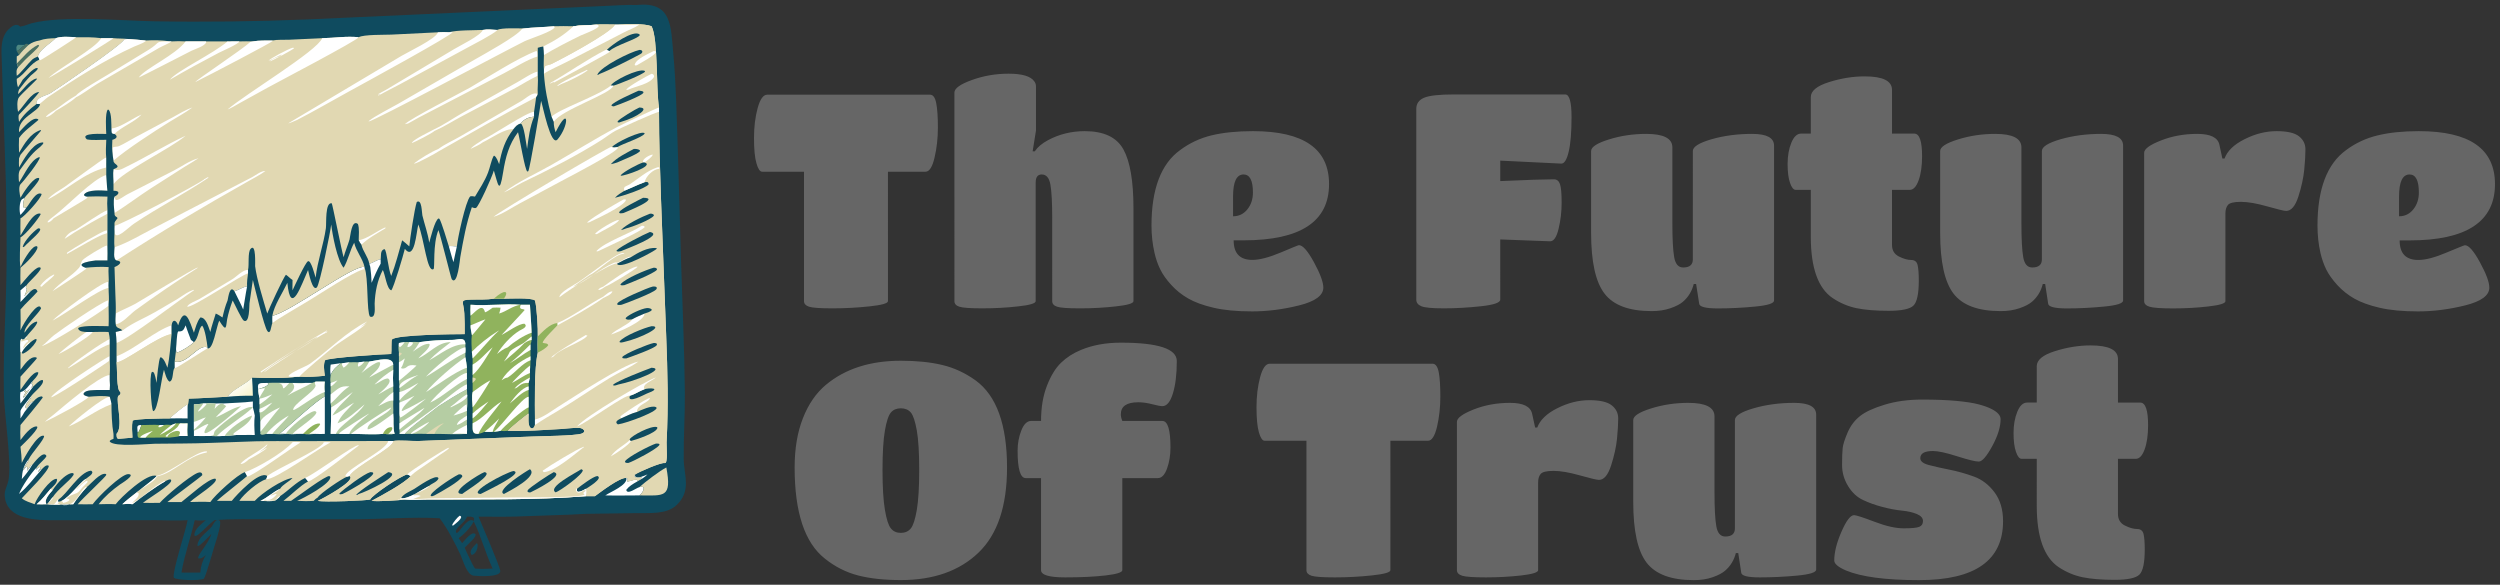 <svg xmlns="http://www.w3.org/2000/svg" width="419" height="98" version="1.2"><rect width="100%" height="100%" fill="#333333" stroke="none"/><defs><linearGradient id="g1" x2="1" gradientTransform="matrix(-1.483 -1.801 3.449 -2.84 41.574 66.576)" gradientUnits="userSpaceOnUse"><stop offset="0" stop-color="#f8f4cd"/><stop offset="1" stop-color="#fdfcf1"/></linearGradient></defs><style>.s0{fill:#0f4b5f}.s1{fill:#fff}.s3{fill:#4b7062}.s4{fill:#e1d8b2}.s6{fill:#90b35d}.s7{fill:#b5cda3}.s8{fill:#666}</style><path d="M106.74.84c5.91-.62 5.68 3.59 6.1 8.1.49 5.28.55 10.54.75 15.83l.57 19.47c.22 7.16.55 14.32.62 21.49.04 3.74-.23 7.47-.19 11.2.03 2.73 1.34 5.26-1.17 7.7-1.71 1.66-4.71 1.32-6.89 1.37l-8.37.12c-.83.02-1.66.1-2.49.13l-9.4.33c-2.02.05-4.05.01-6.07.01.52 1.32 3.64 8.42 3.65 9.14 0 1.06-3.81.84-4.49.75-1.12-.14-1.75-2.54-2.15-3.42-.89-1.91-2.2-4.47-3.46-6.11l-.07-.09c-4.26-.26-10.06.17-14.55.17H45.17c-3.07 0-6.15-.1-9.21.15-.86.48-3.48 3.62-3.38 2.35.07-.9 1.28-1.8 1.92-2.35-.64.11-1.21.08-1.86 0-.65 2.84-1.76 5.94-2.23 8.78 1.05.02 2.11 0 3.17 0 .08-1.14.35-1.96.92-2.94-.32.29-.8.68-1.26.55-.26-.48 1.73-2.43 2.18-4.08-.45.42-1.81 1.98-2.27 2.04l-.06-.14c.12-1.34 1.55-2.14 2.36-3.08.3-.35.78-1.68 1.43-.96.15.71-.34 2.09-.52 2.84-.38 1.07-1.79 6.27-2.2 6.82-.86.36-4.56.24-5.03-.18-.31-.91 2.02-7.98 2.29-9.53l.02-.12c-1.75.13-3.53.01-5.29 0l-16.88.01c-2.96.01-8.21.03-8.48-4.11-.06-.93.43-1.65.62-2.52.6-2.81-.7-11.11-.76-14.61-.15-7.29.4-14.43.45-21.64q.05-6.92-.12-13.83L.27 9.47C.2 7.96.23 6.17 1.34 5.01c.51-.54 1.41-1.25 2.03-.55.63-.06 1.34-.41 1.96-.57 5.04-1.31 15.13-.42 20.53-.32 8.56.15 17.08.03 25.63-.31l49.68-2.25c1.85-.06 3.72-.24 5.57-.17zM79.4 87.39c-.5.98-1.62 2.18-2.53 2.8q.31.41.59.85c.36-.4 1.65-2.17 2.25-1.5.01.46-.48.9-.78 1.2l-1.05 1.05q.33.8.72 1.57c.31.66.61 1.33 1.01 1.93 1 .09 1.96.05 2.96 0-1.21-2.54-1.97-5.52-3.17-7.9zm-1.14-.8c-.27 1.06-2.36 2.04-1.74 2.74.21-.02.37-.27.52-.43.47-.54 1.54-2.2 2.34-1.59.39-.87-.72-.69-1.12-.72z" class="s0"/><path d="M77.04 86.43c.87.2-.77 1.38-1.04 1.62l-.15.04-.07-.08c.1-.38.91-1.35 1.26-1.58z" class="s1"/><path d="M3.02 7.51c.37-.02.71.05 1.09 0-.09.14-.11.24-.29.28H3.8c-.28.25-.63.65-.99.77-.05-.46-.2-.72.21-1.05z" style="fill:#4e8781"/><path d="M4.11 7.51c.23-.22.48-.26.69 0-.6.55-1.12 1.08-1.61 1.72l-.38-.67c.36-.12.71-.52.99-.77h.02c.18-.04.2-.14.29-.28z" class="s3"/><path d="m4.8 76.99.05.1c-.33.55-.7 1.05-.94 1.65l.04.09c.35-.8.95-.87.55.11.29-.33.48-.72.77-1.03l.11.04c-.49.82-1.09 1.65-1.73 2.35.09-1.35.27-2.24 1.15-3.31zM4.11 33.15l.08.03-.05.05c-.25.27-.49 2.11.21 1.51l.11-.01c-.28.48-.65.9-1.03 1.3-.23-.56-.2-2.16.22-2.6q.22-.16.46-.28zM3.43 68.86c.17-.56 1.31-1.79 1.71-2.37l.08.1c-.27.5-.98 1.12-.95 1.67l.11.2c.47-.29.55-1.07 1.21-1.17-.55.55-1.01 1.14-1.48 1.76-.19.37-.45.73-.68 1.08q.01-.64 0-1.27zM3.43 48.66q.5-.45 1.03-.87c-.45 1.04.53-.2-.38 1.85.26-.26.71-.8 1.05-.92l.01.09q-.87.89-1.71 1.81.04-.98 0-1.96zM5.38 63.96l.05.11q-.08.14-.18.27l.24.13c-.03.34-.71.99-1.04 1.15l-.08-.04-.05-.19c-.12.08-.2.13-.3.24l.28.11c-.12.27-.42.66-.42.94.55-.4 1.03-1.75 1.71-1.92-.74.95-1.43 1.92-2.16 2.87-.04-.62-.12-1.31 0-1.92.8-.13 1.46-1.14 1.95-1.75zM6.14 78.35l.05.1-.16.23h.07c.14-.16.28-.32.48-.42l.14.05.04.16-.39.58.01.05q.23-.2.42-.44l.21-.02c-1.17 1.31-2.47 3.07-3.82 4.15.44-1.19 2.03-3.52 2.95-4.44zM104.97 80.1l.03-.06c.28.14.24.46.08.68.51-.06 1.26-.4 1.7-.34l.06.22c.21-.1.67-.37.72-.59-.45.02-1.56.3-1.18-.53l.08.03-.04.28c.44.54 1.6-.09 2.1-.28-1 1.04-2.71 1.44-3.56 2.59.15.91 1.73-.35 2.19-.45 1.15-.38.77.82 0 1.38-1.9 0-3.81.05-5.71 0 .81-.56 3.81-1.73 3.53-2.93z" class="s1"/><path d="M111.68 78.35c.96 5.16-.39 4.7-4.53 4.68.77-.56 1.15-1.76 0-1.38 1-.89 3.38-2.72 4.53-3.3zM6.6 6.79c.91-.33 1.8-.36 2.75-.39-.78.83-2.75 1.93-2.97 3.06-.37.15-.69.28-1 .54-.56.51-2.14 2.52-2.57 2.7-.03-.53-.13-.97.21-1.41-.03-.25-.1-.43-.21-.65q-.02-.59 0-1.18l.38-.23c.49-.64 1.01-1.17 1.61-1.72.59-.41 1.09-.59 1.8-.72z" class="s4"/><path d="m6.38 7.51.18.1c-.05.42-1.89 1.92-2.32 2.39q-.6.66-1.22 1.29c-.03-.25-.1-.43-.21-.65 1.21-1.16 2.02-2.35 3.57-3.13z" class="s3"/><path d="m79.9 91.04.13.15c.1.67-.24 1.64-.95 1.83-.64-.68.37-1.47.82-1.98z" class="s0"/><path d="M9.35 6.4c.96-.36 2.39-.21 3.41-.16 1.38-.01 2.83-.03 4.2.16q1.03-.02 2.06 0c.78.08 1.58.04 2.36.13l-.54.08c-.37.93-11.17 8.25-12.35 9-.75.48-2.52.67-2.35 1.81-1.1.79-2.25 1.84-2.95 3.01-.04-.33-.17-.93 0-1.23.32-.29 3.35-3.57 3.37-3.78-1.35.07-2.58 2.39-3.46 3.24l-.08.08c-.14-.59-.22-2.01.17-2.45.41-.55 2.97-2.91 3.03-3.07l-.13-.06c-1.2.3-2.14 1.85-3.07 2.62.02-.28.06-.51.17-.77.62-.82 1.26-1.63 1.98-2.36.1-.1 1.62-1.23 1.02-1.25-.63-.02-1.95 1.55-2.39 1.96-.25.42-.5.87-.78 1.27q-.21-.62-.21-1.27v-.14c1.45-.85 2.24-2.6 3.79-3.22-.05-.2-.12-.36-.22-.54.22-1.13 2.19-2.23 2.97-3.06z" class="s4"/><path d="M16.96 6.4q1.03-.02 2.06 0c-.3.32-10.44 6.53-10.89 6.67 1.9-1.76 7.94-5 8.83-6.67zM9.35 6.4c.96-.36 2.39-.21 3.41-.16-.15.2-5.8 3.81-5.99 3.84-.11.01-.09 0-.17-.08-.05-.2-.12-.36-.22-.54.22-1.13 2.19-2.23 2.97-3.06z" class="s1"/><path d="M103.68 4.13c1.29-.13 4.33-.21 5.53.27 1.12 2.23.73 10.49 1.24 13.62v.72c0 4.93.18 9.84.34 14.76l.86 22.65c.24 6.33.39 11.63.07 18.02-.03.58.25 3.55-.29 3.44-.66-.14-4.22 1.43-4.97 1.9l-.08-.03c-.38.83.73.55 1.18.53-.05.22-.51.49-.72.59l-.06-.22c-.44-.06-1.19.28-1.7.34.16-.22.2-.54-.08-.68l-.03.06c-1.12-.09-4.27 2.34-5.26 3.06q-.76.02-1.51 0c-8.36.67-17.88.52-26.39.55-1.32 0-2.64.14-3.96 0-.77.15-4.69.39-5.57.23 1.56-.82 5.51-2.95 6.56-4.16q-.28-.16-.59-.27c-1.18.3-5.89 3.47-6.19 4.2-.29.18-7.86.5-8.8.23.82-.35 6.58-3.46 5.31-4.16l-.38.11c-.75.23-4.64 2.87-4.93 3.48-.27.17-.48.32-.69.57-.93.08-1.84.05-2.77 0 .98-.38 5.8-2.93 5.55-4.04l-.14-.08.04-.03c-.58-.21-5.55 3.57-6.46 4.15-.43.02-.86 0-1.28 0 1.31-.99 2.73-2.49 4.12-3.25q-.22-.31-.48-.59c-1.57.75-2.78 2.09-4.21 3.06-.22.3-.58.54-.87.78-.82.09-1.6.04-2.42 0 1.2-.54 2.1-1.48 3.29-2.02.43-.73 1.51-1.17 2.09-1.82-1.7.22-5.18 2.57-6.33 3.84l.02.01-2.61-.01c.77-1.17 3.18-3.23 4.51-3.64.09-.16.12-.33.17-.52-1.31-.98-5.19 3.21-5.94 4.16h-2.49c.65-.66 4.98-4.02 5.05-4.16q-.17-.32-.35-.65c-1.24.35-5.13 3.93-5.81 5.01-1.14-.08-2.26-.03-3.4 0l.1-.09c.73-.77 4.99-3.34 4.12-3.83-1.14-.06-4.56 3.1-5.66 3.92h-2.35c1.02-.87 5.6-4.2 5.84-4.51.02-.51-.44-.53-.82-.36-1.43.62-5.28 3.85-6.31 5.01-.93.03-1.87-.01-2.81 0l.07-.06c.75-.63 4.59-2.92 4.66-3.64.05-.53-.88 0-1.04.11-1.85 1.06-3.77 2.52-5.45 3.82-.56-.11-1.13-.05-1.7 0 1.21-1.21 5.51-4.25 5.75-4.73-1.48-.7-6.16 3.72-6.86 4.73-.96-.06-1.9-.02-2.86 0 1-1.29 2.24-2.35 3.56-3.3.1-.08 2.84-1.7 1.41-1.75-1.11-.04-5.04 3.75-5.97 5.05-.83.01-1.67.03-2.51 0 .74-.91 4.73-4.62 4.8-4.92l-.06-.15c-.95-.3-2.55 1.69-3.23 2.21-.84.9-1.57 1.84-2.26 2.86-1.19.02-3.34.18-4.47 0q-.83.03-1.66 0c.87-.74 1.61-1.72 2.35-2.59.45-.45 1-.85 1.08-1.51l-.06-.16c-1.08-.11-3.37 3.26-3.66 4.13l-.03.08q0 .03-.01.05c-.78-.33-1.48-.43-2.16-1 .6-.69 4.68-4.67 4.52-5.45-.44-.25-.88.3-1.16.58l-.21.02q-.19.24-.42.44l-.01-.05.39-.58-.04-.16-.14-.05c-.2.1-.34.26-.48.42h-.07l.16-.23-.05-.1c.39-.68 1.4-1.35 1.65-1.92-.49-1.07-2.13 1.2-2.41 1.52l-.11-.04c-.29.31-.48.7-.77 1.03.4-.98-.2-.91-.55-.11l-.04-.09c.24-.6.61-1.1.94-1.65l-.05-.1c.49-1.06 2.63-3.28 2.59-3.93-1.06-.52-3.38 3.73-3.74 4.52-.03-.89-.1-1.82-.22-2.7.55-.53 3.71-3.55 2.59-3.41-1.01.12-1.99 1.54-2.59 2.28q-.07-1.26 0-2.52c.19-.18 3.59-4.32 3.74-4.61l-.13-.19h.06c-.68.01-1.08.38-1.51.86-.66.1-.74.88-1.21 1.17l-.11-.2c-.03-.55.68-1.17.95-1.67l-.08-.1c.41-.69 2.25-1.96 2.06-2.75l-.14-.06c-.57.09-1.04.73-1.47 1.08-.68.17-1.16 1.52-1.71 1.92 0-.28.3-.67.42-.94l-.28-.11c.1-.11.18-.16.3-.24l.05.19.08.04c.33-.16 1.01-.81 1.04-1.15l-.24-.13q.1-.13.18-.27l-.05-.11c.37-.44.94-.89 1.04-1.47l-.03-.09c-.84-.31-2.53 2.4-2.96 2.96-.05-.74-.01-1.49 0-2.23.35-.43 2.71-2.92 2.75-3.11l-.1-.12c-1.09-.27-2.08 1.35-2.65 2.07v-3.02c0-.5-.13-1.81.14-2.19l.08.08.24.07c.25-.09.39-.33.57-.53.38-.58 1.77-1.83 1.78-2.43l-.11-.06c-.93.23-1.49 1.14-2.02 1.87-.12-1.1 2.27-3.06 2.77-4.07-.36-1.5-2.92 2.36-3.45 3.68.02-1.17.05-2.34 0-3.5.94-1.12 2-2.02 2.86-3.01-.25-.73-.77-.36-1.15-.05l-.01-.09c-.34.12-.79.66-1.05.92.91-2.05-.07-.81.38-1.85.28-.52 3.19-2.99 2.13-2.99-.8 0-2.62 2.38-3.16 2.99-.01-.97-.04-1.95 0-2.92.8-.62 2.86-2.66 2.85-3.44-.01-.21-.21-.18-.36-.14-.81.24-2.17 2.68-2.49 3.47-.23-1.18-.01-3.66 0-4.98.87-.42 3.11-3.24 3.38-3.87l-.06-.12c-1.29-.21-2.67 2.73-3.28 3.62l-.04.06q-.03-1.44 0-2.89c.53-.12 3.58-3.46 3.54-4.08-.94-.51-1.97 1.63-2.44 2.16l-.07.07-.11.01c-.7.6-.46-1.24-.21-1.51l.05-.05-.08-.03c.28-.44 3.54-3.72 2.1-3.3-.88.26-2.33 2.47-2.78 3.3-.12-.57-.38-1.81 0-2.27.44-.39 3.35-4.05 3.23-4.52l-.12-.02c-1.42.45-2.47 2.97-3.3 4.13l-.05.07c-.07-.58-.18-1.73.24-2.17.89-1.21 1.76-2.51 2.94-3.46.51-.4 1.45-1.24.46-1-1.5.36-2.93 2.9-3.64 4.16-.04-.51-.02-1.03 0-1.54l.24-.59c.33-.45 3.54-4.14 3.54-4.15l-.05.17-.12-.17c-1.77.6-2.7 2.29-3.61 3.8q-.06-1.24 0-2.47c.85-1.21 2.13-2.02 3.22-3V20c-.92-.6-2.64 1.6-3.22 2.16-.26-2.47 3.29-3.42 3.52-4.67l-.11-.07h-.46c-.17-1.14 1.6-1.33 2.35-1.81 1.18-.75 11.98-8.07 12.35-9l.54-.08c1 .08 2.01.13 3.01.26 1.25-.07 2.73-.09 3.97.15h.4q1.17-.08 2.35 0h9c.75-.04 1.51-.01 2.27 0 1.04-.19 2.21-.13 3.26-.15.8-.17 1.94-.1 2.78-.13L54 6.4c2.02-.03 4.1-.38 6.12-.16.79-.48 4.48-.39 5.48-.44l7.88-.39c.59-.02 1.16-.05 1.75 0 1.35-.38 4.16-.33 5.69-.39.74-.16 1.63-.06 2.38 0 .76-.39 3.51-.26 4.44-.25 1.68-.2 3.38-.21 5.07-.37 1.1-.02 2.2-.05 3.3 0 1.27-.2 2.57-.15 3.86-.27 1.02-.05 2.07 0 3.1 0z" class="s4"/><path d="m8.99 46.02.12.04c-.24.46-1.62 1.42-2.1 1.98-.11.02-.13-.01-.23-.05l-.01-.12c.53-.75 1.39-1.45 2.22-1.85zM49.03 8.01l.21.01.04.07c-.28.28-3.59 2.07-4.09 2.21.37-.4 1.12-.66 1.64-.84l.34-.24-.02-.07c-.34.14-2.01 1.02-2.15 1.03.34-.4 3.19-1.93 4.03-2.17zM44.79 74.47l.02.04c-.04.31-1.04 1.02-1.3 1.23.46-.19.82-.55 1.29-.71l-.04-.01.04-.01c-.53.59-2.35 1.6-3.1 1.98-.3.29-.96.84-1.39.76.68-.97 3.23-2.08 4.48-3.28zM43.65 83.94c1.2-.54 2.1-1.48 3.29-2.02-.15.27-1.24.87-1.58 1.1.37.06.59-.22.96-.25l.03.08c-.35.54-1.23 1.21-1.91.9l-.16.11-.01.13c.55-.21 1.23-.06 1.8-.05.11-.15.69-.93.87-.78-.22.3-.58.54-.87.78-.82.09-1.6.04-2.42 0zM4.46 56.38l.05.11c-.4.66-1.07.01-.91.77.25-.06 1.39-.63 1.05.03-.4.2-.73.71-.79 1.15.38-.34.74-1.08 1.28-1.1-.55.51-1.18 1.06-1.49 1.77l-.22-.16c0-.5-.13-1.81.14-2.19l.08.08.24.07c.25-.09.39-.33.57-.53zM64.59 38.1v.17c-1.43.87-2.79 1.58-4.02 2.74-.18-.24-.33-.45-.45-.73 1.58-.33 2.99-1.53 4.47-2.18z" class="s1"/><path d="M6.38 38.27c1.41-.08-1.68 2.32-2.27 3.03-.1.07-.13.09-.25.12l-.05-.09c.3-.99 1.71-2.48 2.57-3.06zM5.14 57.34c2.1-1.68.49 1.19-1.26 1.92l-.16-.02-.07-.13c.31-.71.94-1.26 1.49-1.77z" class="s0"/><path d="M11.26 42.33c.89-.64 5.78-3.56 6.59-3.73l.09.07v.39c-.11.08-.15.08-.28.11-1.04.23-5.2 2.73-6.4 3.38l-.06-.06zM23.71 19.2c-1.09 1.23-3.43 2.09-4.52 3.25-.58.02-.49-.32-.51-.8l.09-.14c1.36-.09 3.56-1.76 4.94-2.31zM12.6 38.56c1.15-.69 4.35-2.98 5.41-3.33v.59c-1.84.95-3.64 1.99-5.41 3.06-.12.11-1.48.95-1.77 1.15.4-.74.99-1.19 1.77-1.47zM14.53 55.64h1c-.32.7-4.94 3.44-5.73 3.69.47-.48 4.3-3.55 4.73-3.69zM18.39 57.7c-1.75.5-4.99 2.96-6.99 4.04l.01-.08c.79-.84 6.07-4.53 6.98-4.82zM65.07 73.91h.84c.19 1.08-6.52 4.31-7.34 5.87l-.38.11-.3-.07c-.04-1.18 6.92-4.35 7.18-5.91zM41.57 45.8c-1.39.43-9.49 5.94-10.2 5.59.25-.56 1.55-.98 2.07-1.29l5.48-3.29c.7-.41 1.83-1.67 2.65-1.56zM26.25 79.78c.12-.07.14-.07.27-.1 1.88-.41 6.59-4.22 8.12-4.03l.07.07-.07.12c-3.21.59-5.66 3.46-8.08 3.93-.25.05-.29.13-.41.32-.43.75-2.42 1.69-3.17 2.45l.01.06.22.03c.23.7-.76 1.24-1.1 1.71 1.68-.84 3.48-2.74 5.46-3.76l.07.05.01.06c-1.85 1.06-3.77 2.52-5.45 3.82-.56-.11-1.13-.05-1.7 0 1.21-1.21 5.51-4.25 5.75-4.73z" class="s1"/><path d="M8.8 82.18c2.13-3.19 3.94-3.23 3.48-2.52-.67 1.03-2.5 2.22-3.48 3.71-.36.37-.56.88-1 1.14-.53-.72.57-1.83 1-2.33zM9.8 83.71c1.33-.76 3.52-4.64 5.45-4.83.77.43-.64 1.15-.93 1.42-1.19.77-3.23 3.85-4.61 3.8-.03-.16.03-.24.09-.39z" class="s0"/><path d="m49.03 74.14-.07-.03q.72-.09 1.43.03c-1.2.69-8.12 5.75-8.96 5.73l-.02-.09q-.17-.32-.35-.65c1.98-.65 6.48-3.3 7.97-4.99zM51.15 80.1c1.7-.7 8.23-5.61 8.96-5.49l.01.07c-1.26.94-7.74 6.04-8.49 6.01q-.22-.31-.48-.59zM9.8 83.71c-.06.15-.12.23-.09.39 1.38.05 3.42-3.03 4.61-3.8l.1.06c-.53.51-1.23 1.06-1.66 1.65l.06-.08.04.05c.09-.06 2.07-2.14 1.78-1.13-.53.49-.91.94-1.36 1.47-.47.57-1.27.41-2.16 1.23 1.3.17-.24.74-.53.74-.2-.54-.69-.25-.95.09 3.13 1.37 3.64-2.41 4.88-2.82l.01.09c-.84.9-1.57 1.84-2.26 2.86-1.19.02-3.34.18-4.47 0q-.83.03-1.66 0c.87-.74 1.61-1.72 2.35-2.59q.17.11.31.26c-.43.5-1.53 1.61-1 2.33.44-.26.64-.77 1-1.14l.11.04c-.32.45-.62.82-1.11 1.1 1.69-.07 1.04.3 1.91-.81zM80.92 23.43c1.64-.76 7.41-4.67 8.59-4.69v.82c-.97.09-1.64.39-2.23 1.15-.6.14-.84.48-1.22.94-1.41-.16-3.8 1.57-5.14 2.2-.54.43-1.43.8-2.06 1.11.58-.69 1.34-1.01 2.06-1.53zM38.85 6.94h1.26c-.07.42-2.95 1.65-3.48 1.93-2.74 1.44-5.49 2.93-8.16 4.49 1.2-1.51 7.23-4.32 9.67-6.42l-.07.02q.4.03.78-.02zM44.79 79.78c1.93-1.41 8.45-4.21 9.47-5.55l-.07.1v-.12h.05l-.04-.05c.28-.13.9-.03 1.22-.02-1.91.92-9.45 6.41-10.8 6.16.09-.16.12-.33.17-.52zM8.01 33.43l.05-.06c.72-.85 1.82-1.4 2.73-2.02.66-.45 6.64-4.87 6.92-4.93l.1.11v.7c-.08.28-.03.55 0 .84-3.67.85-6.5 3.7-9.8 5.36zM18.39 66.49q.17.56.29 1.14l-.1.16c-2.47.9-4.6 2.69-7.06 3.68.89-.9 5.76-4.92 6.87-4.98zM8.8 53.74c.83-.95 8.26-6.52 9.31-6.49l.09.15c-.01.28-.03.57 0 .85-1.71.27-6.98 4.21-9.4 5.49zM18.39 60.07q-.03.22-.11.43c-.02.05-8.14 5.5-9.63 6.08l-.07-.03c.6-1.08 9.51-6.89 9.81-6.84zM19.02 28.37c.91.31 1.31 0 2.17-.42 3.35-1.63 6.53-3.64 9.92-5.2-2.56 2.19-10.63 6-12.09 8.13.01-.81-.12-1.71 0-2.51zM8.8 48.81c1.31-1.54 3.2-2.49 4.44-3.92.32-.37.29-.89.58-1.27.33-.43 3.62-2.42 4.07-2.47l.12.15q.03 1.18 0 2.35h-1.98c-.38.04-3.77.47-1.71 1.22l.11.06.03.11c-.09.14-5.4 3.62-5.66 3.77zM19.53 59.71c2.91-1.08 6.51-4.32 9.23-5.18V56c-2.22.26-8.19 4.88-9.23 4.72zM73.48 24.96c1.1-.82 2.46-1.4 3.64-2.09l10.36-6c.66-.38 1.87-1.59 2.65-1.09-.07.18-.13.36-.27.51-5.48 2.84-11 6.06-16.38 9.09-.25.21-3.72 2.1-4.06 2.04l-.01-.05c1.04-.8 2.85-1.91 4.07-2.41zM7.01 58c.76-.52 1.32-1.27 2.04-1.82 1.34-1.03 7.41-5.22 9.02-5.83l.07.06.06.57v.26C16.4 52.67 8.32 57.69 7.01 58zM28.36 6.94h.4c-.31.28-1.57.79-2.08 1.08l-10.39 6.04c-1 .59-2.67 1.85-3.53 2.23-.97.88-2.28 1.61-3.41 2.29-.28.33-1.21 1.07-1.65 1.03l.11-.19-.07.08c.44-.46 1.07-.81 1.61-1.15 1.1-.8 2.23-1.69 3.41-2.35.45-.67 4.51-2.99 5.31-3.48l6.79-4.14c2.26-1.4.87-1.41 3.5-1.44zM8.99 36.26c2.26-1.69 6.65-6.35 8.82-6.93.08.88.08 1.76.2 2.64-.97-.05-3.26-.25-3.91.61v.17c.15.14.24.16.43.2l.15.17c-.04.15-5.1 3.08-5.69 3.46-.63.9-1.93 1.06 0-.32zM31.11 6.94h3.39l.07.11c-.18.67-1.89 1.17-2.48 1.46-.75.37-8.66 4.47-8.84 4.48 1.12-1.55 6.16-3.75 7.86-6.05zM19.39 52.55c.32-.25 2.62-1.24 3.29-1.63.95-.55 9.94-6.01 10.43-6.07l.02.05c-3.37 2.11-7.24 4.78-10.43 7.1-.87.63-2.25 2.27-3.31 2.34-.09-.57-.02-1.21 0-1.79zM72.81 21.65c1.55-.71 3.03-1.76 4.52-2.61l9.42-5.29c.73-.41 2.64-1.67 3.38-1.75v.7c-1.3.57-2.5 1.38-3.75 2.05l-8.94 4.72c-1.53.81-3.05 1.79-4.63 2.48-.35.36-3.15 1.8-3.73 2.01l-.01-.14-.06.11.07-.03-.05-.02c.64-.71 2.86-1.72 3.78-2.23zM19.19 37.85c1.02-.12 13.76-6.82 15.02-7.78l-.02-.04c.24-.05.43-.26.67-.33l.09.08c-4.03 2.71-8.4 4.95-12.5 7.71-1.07.72-3.12 2.98-3.26 1.39-.03-.33 0-.7 0-1.03zM42.38 6.94c1.04-.19 2.21-.13 3.26-.15l.07.08c-.16.24-10.79 5.82-12.92 6.85l-.04-.04.02-.05v.08c.15-.32 7.89-5.45 9.19-6.68zM18.83 25.38l.08-.68c.33-.15.73-.07 1.06-.22.91-.41 1.79-.98 2.67-1.45l6.31-3.37c1.05-.57 2.16-1.27 3.29-1.64-1.22.9-2.53 1.59-3.81 2.39-2.42 1.5-7.33 4.68-9.41 6.52q-.13-.77-.19-1.55zM31.85 48.81l.6-.24.05.09c-2.64 1.73-10.62 7.94-12.97 8.83q-.02-.93-.14-1.85.56-.12 1.11-.27c.1-.03.08-.01.15-.06 1.64-1.25 3.6-1.99 5.38-3.02l3.59-2.1c.76-.46 1.43-.99 2.23-1.38zM89.86 8.56l.13.04c.14.24.12.58.14.86-1.54.4-4.07 1.99-5.65 2.81l-14.3 7.43c-.64.34-1.25.73-1.9 1.06l.02-.06-.05.01q-.19.06-.39.11c.61-.79 9.59-5.38 10.92-6.14 2.89-1.67 8.04-5 11.08-6.12zM7.53 70.7c.43-.46 1.01-.81 1.48-1.22 1.57-1.33 7.65-6.53 9.38-6.63v.89c.05.55.06 1.07 0 1.62H16.3c-.63.05-1.8-.03-2.23.49-.33.41.59.6.82.64-.41.66-6.32 3.77-7.36 4.21zM33.25 26.53c-.73.5-1.5.92-2.25 1.39l-5.69 3.63c-2.04 1.32-4.11 2.9-6.12 4.15-.06-.73-.26-2.06 0-2.75l.09.1c-.1 1.16 1.36-.13 2.14-.52l7.76-3.97c1.27-.66 2.54-1.6 3.92-1.99l.09-.03q.03 0 .06-.01zM80.92 5.02c.74-.16 1.63-.06 2.38 0l.04.05c-.89.79-3.93 2.34-5.04 2.94l-11.29 6.12c-1.18.64-2.41 1.22-3.57 1.89l-.09-.01c.12-.11.25-.16.39-.23l.01-.07c-.15.02-.25.09-.4.13v-.05c.41-.25.84-.45 1.26-.69L76.1 8.24c.95-.58 4.5-2.29 4.82-3.22zM21.38 6.53c1 .08 2.01.13 3.01.26l.03.11c-.51.4-1.33.63-1.92.9-4.9 2.21-9.99 5.45-14.47 8.48-.32.21-1.22 1.06-1.43 1.14h-.46c-.17-1.14 1.6-1.33 2.35-1.81 1.18-.75 11.98-8.07 12.35-9zM73.48 5.41c.59-.02 1.16-.05 1.75 0l.63-.02c-.12.52-14.25 8.23-17.39 9.95-2.84 1.55-5.83 3.3-8.69 4.77-.11.06-1.87.8-1.35.49L67.3 9.36c.99-.6 5.73-2.84 6.07-3.89zM19.19 41.45c2.31-.81 4.41-2.09 6.58-3.21l16.47-8.54c.58-.3 1.55-1.1 2.23-1.03-.71.54-2.16 1.31-2.99 1.78-7.42 4.18-14.8 8.56-21.95 13.2-.62-.19-.34-1.66-.34-2.2zM54 6.4c2.02-.03 4.1-.38 6.12-.16-.33.58-13.62 7.55-15.19 8.41l-4.8 2.65c-.63.34-1.33.81-1.99 1.05C41.24 15.69 53.17 8.54 54 6.4zM87.74 4.77c1.68-.2 3.38-.21 5.07-.37l.17.1c-.05.7-4.31 2.03-5.08 2.42-3.88 1.94-25.17 13.35-26.1 13.44v-.07c.93-.8 3.72-2.19 4.95-2.9l12.68-7.33c1.68-.97 7.17-3.95 8.08-5.23z" class="s1"/><path d="M17.81 22.45c-.03-.63-.22-3.66.27-4.08l.13.03c.52.55.44 2.48.47 3.25.02.48-.07.82.51.8.68.42.28.83-.36.98-.01.63-.08 1.33 0 1.95q.06.78.19 1.55c-.05.68 1.57.84 0 1.44-.12.8.01 1.7 0 2.51q-.02.55 0 1.09c1.12-.02 1.03.56.17.98-.26.69-.06 2.02 0 2.75 0 .45.07.51.44.73l.06.16c-.41.58-.55.49-.5 1.26 0 .33-.03.7 0 1.03-.01.84-.09 1.74 0 2.57 0 .54-.28 2.01.34 2.2 1.22.17.39.84-.34 1.11l.14 4.37c.04 1.14.11 2.29.06 3.42-.02.58-.09 1.22 0 1.79.08.75.66.55 1.11 1.03q-.55.15-1.11.27.12.92.14 1.85-.01 1.11 0 2.22v1.01c.13 1.03-.02 4.72.62 4.95.15.37-.06.53-.36.71-.36 1.18.9 5.13-.26 6.34.01.25-.01.53.14.75l.21.08q1.16-.11 2.32-.2c-.05-.88-.14-1.99.02-2.85.56-.33 5.31-.37 6.25-.37.26-.41 2.35-2.05 2.93-2.38l.04.53c.1-.48.12-.99.18-1.47 2.18-.05 4.33-.22 6.52-.32.69-1.2 3.07-2.08 4.1-3.22 1.8.1 5.84.16 7.56-.14h.38c1.41.09 2.86-.01 4.26-.15-.1-.72-.27-1.93.04-2.6.64-.44 9.89-1.05 11.09-1.05.09-.52-.03-2.26.14-2.44.76-.8 10.44-.89 12.17-.89q.03-1.73-.06-3.45c-.09-2.04-.96-2.29 1.2-2.34 1.25-.03 2.52.05 3.75-.15q.85.02 1.69 0c.96 0 4.5-.21 5.19.29.32.9.53 4.94.48 6.03q-.03 1.37 0 2.73c-.61 2.57-.48 8.53-.47 11.21v.91c-.08.33-.38.79-.77.44-.45-.42-.29-1.79-.29-2.37-.29.08-3.43 2.65-3.51 2.91 2.74.12 6.17-.16 8.96-.31.91-.05 2.24-.25 3.08-.18.61.05 1.24.64.35.95-1.06.38-6.91.43-8.24.49l-19.01.75c-1.17.05-3.29-.19-4.32 0h-.84l-15.05.02c-2.39.01-4.79-.03-7.19.03l-7.64.27c-3.07.12-6.17.1-9.24.14-1.3.02-6.71.58-7.55-.35l.01-.15c.19-.17.37-.24.61-.32.03-.28 0-.56 0-.83-.27-1.45-.34-3.62-.34-5.09q-.12-.58-.29-1.14c-1.04-.21-2.44-.09-3.5 0-.23-.04-1.15-.23-.82-.64.43-.52 1.6-.44 2.23-.49h2.09c.06-.55.05-1.07 0-1.62v-.89c.06-.94.03-1.84 0-2.78v-.36c.02-.67 0-1.34 0-2.01v-.86c-.01-.4-.11-.81-.19-1.2-.88-.05-1.78-.01-2.67 0h-1c-.47-.03-1.24-.03-1.44-.58l.1-.14c.83-.42 3.89-.26 5.01-.25.05-1.14.01-2.29 0-3.43v-.26c.13-.85-.01-1.86 0-2.73-.03-.28-.01-.57 0-.85.09-.45-.08-1.83 0-2.64-1.28-.09-2.6-.01-3.88.11-2.06-.75 1.33-1.18 1.71-1.22h1.98q.03-1.17 0-2.35v-6.07c-.06-.78-.06-1.5 0-2.28-1.14-.05-2.33-.06-3.48 0-.19-.04-.28-.06-.43-.2v-.17c.65-.86 2.94-.66 3.91-.61-.12-.88-.12-1.76-.2-2.64q.01-1.05 0-2.1v-.7c-.11-1.02-.05-2.08 0-3.1-1.02-.02-2.27.12-3.25-.07-1.34-1.19 2.86-.9 3.25-.91z" class="s0"/><path d="M23.06 72.38c-.02-.74-.27-1.17.65-1.15-.14.42-.3.9-.55 1.26zM44.79 64.18l.23.08c-.09.51-1.32.84-1.74.97-.26-1.28.53-.98 1.51-1.05zM55.42 61.11q.85-.11 1.71-.24c-.77.61-1.31 1.04-1.71 1.98-.1-.58-.08-1.16 0-1.74zM28.47 70.13c.26-.41 2.35-2.05 2.93-2.38l.04.53q.01.92 0 1.85-1.49-.04-2.97 0z" class="s1"/><path d="M42.24 63.27c.06 1.02.14 2.04.14 3.05q-2.13-.02-4.24.17c.69-1.2 3.07-2.08 4.1-3.22z" style="fill:url(#g1)"/><path d="M30.19 70.95c.41 0 .84.03 1.25 0-.05.71-.07 1.4 0 2.12q-.62-.01-1.25 0c-.56.19-1.24.18-1.83.28-1.33-.06-2.65.04-3.97 0h-.68c-.78.23-.66-.42-.65-.97l.1.11c.25-.36.41-.84.55-1.26 1.02.02 2.04-.08 3.06 0h.71c.39-.08.89-.04 1.28 0q.36-.17.75-.28z" class="s6"/><path d="M26.77 71.23h.71c-.58.52-1.31.49-.71 0zM23.71 73.35l-.24-.05c.26-.47 1.63-.9 2.15-1.09-.42.36-.89.71-1.23 1.14h-.68zM28.76 71.23q.36-.17.75-.28c-.52.81-1.88 1.52-2.74 1.96.59-.65 1.32-1.12 1.99-1.68zM30.19 70.95c.41 0 .84.03 1.25 0-.05.71-.07 1.4 0 2.12q-.62-.01-1.25 0l-.25-.03c.98-1.37-1.58-.81-1.88.16-1.17-.03 1.45-1.02 1.86-1.89.08-.16.12-.25.27-.36zM46.83 72.72c1.08-.84 6.69-6.08 7.61-6.23v6.23q-.77.04-1.54 0-1.07.1-2.13 0h-.59q-1.15.09-2.3 0c-.35-.04-.71-.01-1.05 0z" class="s1"/><path d="M50.77 72.72c.69-.62 1.81-1.86 2.82-1.73l.07.1c-.24.62-1.32 1.23-1.85 1.63.36-.01.73-.03 1.09 0q-1.07.1-2.13 0z" class="s6"/><path d="M47.88 72.72c.51-.93 3.61-3.56 4.76-3.81.16-.04.45.07.38.28-.29.87-3.05 2.51-3.99 3.53.38-.01.78-.05 1.15 0q-1.15.09-2.3 0zM73.48 68.07c1.27-.82 3.51-2.22 4.78-2.84.02 1.01.19 2.31 0 3.3v2.7q.04.74 0 1.49c-1.78.14-3.66-.01-5.45 0-1.65-.03-3.3 0-4.96 0 .22-.58 4.86-4.02 5.63-4.65z" class="s7"/><path d="M76.57 71.23c.1-.68 1.17-1.23 1.69-1.58v.67c-.53.33-1.09.74-1.69.91zM71.94 70.7c-.23.45-2.31 2.02-3.1 2.02v-.03c.16-.37 2.58-1.77 3.1-1.99z" class="s1"/><path d="M71.4 72.72c.53-.37 2.43-1.78 2.99-1.77-.67.44-1.26 1.02-1.58 1.77-.45-.06-.95-.02-1.41 0z" class="s4"/><path d="M78.26 66.1c.49.8-2.2 1.87-2.71 2.18l-.03-.02-.01-.08c.98-.65 1.69-1.51 2.75-2.08zM76 69.65c.26-.34 1.86-1.79 2.21-1.88q.05.38.05.76v.33c-.8.35-1.44.57-2.26.79zM78.26 71.23q.04.74 0 1.49c-.82-.08-1.65-.04-2.47 0 .75-.63 1.58-1.07 2.47-1.49zM37.29 67.63c1.69-.12 3.4-.13 5.09-.34v.99c.12.46.25.91.32 1.37-.13 1.1-.07 2.16 0 3.26-1.05-.04-2.09.02-3.13 0q-.95.11-1.91.16h-.37c-.67.06-1.37.02-2.04 0-.92.01-1.84.03-2.75 0V70.7q-.02-1.46 0-2.92c.52-.01 1.05-.1 1.57-.15h.43c.45-.11 1.18 0 1.66 0 .38-.05.76-.02 1.13 0z" class="s1"/><path d="M42.24 69.65c-.34 1.84-4.52 3.26-2.67 3.26q-.95.11-1.91.16c.54-1.1 3.41-3.06 4.58-3.42zM35.25 73.07c.81-.13.43-.18.75-.83.18-.35 5.11-4.6 6.38-3.96-1.81 1.7-4.56 3.27-6.02 4.79h.93c-.67.06-1.37.02-2.04 0zM34.5 67.63c.45-.11 1.18 0 1.66 0q-.07.46-.2.9c.42-.43.7-.84 1.33-.9q.32.21.62.44c-.52.68-1.2 1.23-1.75 1.88 1.46-.57 2.69-1.55 4.24-1.88-.5.52-8.43 7.53-5.48 3.02l-.06-.04c-.84.24-1.54.85-2.36 1.16V70.7q-.02-1.46 0-2.92c.52-.01 1.05-.1 1.57-.15z" class="s7"/><path d="m34.5 67.63.09.04.01.1c-.27.38-1.01 1.06-1.44 1.25l.17-.08-.15-.02c.26-.46.63-.82.89-1.29zM32.5 70.7c.69-.14 1.31-.57 2-.75-.58.75-1.28 1.44-2 2.05z" class="s1"/><path d="M52.9 63.96q.77.02 1.54 0c-.04.86-.07 1.67 0 2.53-.92.15-6.53 5.39-7.61 6.23.34-.01.7-.04 1.05 0-.72.11-1.52.06-2.24 0h-1.02c-.33.07-.75.29-1-.01l.03-.33q.02-.84 0-1.68c-.1-.54-.06-1.11-.15-1.65v-.52q-.01-.37 0-.75v-.97c-.11-.53-.23-1.04-.22-1.58.42-.13 1.65-.46 1.74-.97l-.23-.08c1.18-.08 2.42-.01 3.61 0q1.38.02 2.75 0h1.14z" class="s7"/><path d="m48.4 64.18.01.09c-1.63 1.77-.42.12-1.63.02h-.08c.55-.1 1.14-.04 1.7-.11zM45.64 67.48c-.29.28-1.79 2.02-2.14 1.57v-.52c.74-.25 1.4-.76 2.14-1.05zM43.28 65.23q.56-.11 1.12-.18c-.19.55-.84 1.23-.9 1.76.71-.07 1.45-.5 2.14-.71-.67.59-1.39 1.2-2.14 1.68v-.97c-.11-.53-.23-1.04-.22-1.58zM44.62 72.72c.93-1.11 2.51-2.4 3.78-3.07-.84 1.1-1.92 1.97-2.76 3.07zM51.15 64.18h1.14c-1.3.77-3.01 1.43-4.13 2.14.81-.72 1.57-1.3.87-2.14.69.05 1.44.13 2.12 0zM43.65 70.7c.15-.87 2.56-2.13 3.29-2.42-1.23 1.41-2.16 2.73-3.29 4.1q.02-.84 0-1.68zM52.9 63.96q.77.02 1.54 0c-.12.61-.09 1.13 0 1.75-1.62.46-4.77 3.06-5.3 3.01-.12-.96 3.53-3 3.76-4.07-.07-.21-.16-.38-.11-.6z" class="s1"/><path d="M61.89 60.6c1.34-.19 3.91-.98 4.02.51 0 .28.02.58 0 .86-.06.94-.06 1.85 0 2.79q.02.48 0 .95v2.36c.01.41.04.83 0 1.23.11 1.09-.08 2.39.23 3.42-.65.08-1.33.04-1.98 0-1.74.16-3.6-.01-5.35 0h-.24q-.83.03-1.67 0h-1.48c.04-1.49.09-2.95.09-4.44l-.09-.65V66.1c-.03-.44-.01-.89 0-1.34v-.58c-.12-.41-.05-.91 0-1.33.4-.94.94-1.37 1.71-1.98h.28q.58-.06 1.16-.15c.51-.04 1.04 0 1.55 0l.98-.12c.26-.04.53-.01.79 0z" class="s7"/><path d="M55.42 64.18c.4-.13.78-.25 1.15-.44-.26.3-.79.91-1.15 1.02zM60.12 60.72l.98-.12c-.26.31-.57.67-.96.83l-.12-.02c-.1-.23.02-.47.1-.69zM57.41 60.87q.58-.06 1.16-.15c-.3.34-.59.67-.98.91-.12-.2-.29-.41-.29-.66zM65.91 65.71v1.43c-.86-.07-1.74.61-2.52.93.77-.79 1.62-1.74 2.52-2.36zM56.9 72.72l-.07-.09c.18-.28 4.58-3.13 5.06-3.33-.72.66-3.24 2.48-3.32 3.42q-.83.03-1.67 0zM55.42 66.1c1.26-.9 1.48-1.48 3.15-1.34-1.35.84-2.01 1.91-3.15 2.87zM62.78 64.43c.89-.9 2.05-1.82 3.13-2.46-.06.94-.06 1.85 0 2.79-.88.34-1.67.92-2.52 1.34.42-.39 2.7-2.12 1.63-2.67-.68 0-1.5.7-2.14.97zM61.89 60.6c1.34-.19 3.91-.98 4.02.51-.03.04-3.52 1.85-4.02 2.16.54-.67 1.45-1.17 1.75-2.02.62-1.75-2.85 1.12-3.07 1.27.56-.61.92-1.2 1.32-1.92zM59.12 65.71c-1.09 1.35-2.57 2.41-3.41 3.94 1.26-.56 2.41-1.51 3.65-2.17-.95 1.02-2.28 2.16-2.79 3.47 1.8-.69 3.09-1.99 4.53-3.17-1.13 1.87-4.24 3.48-4.8 4.94h-.88c.04-1.49.09-2.95.09-4.44 1.3-.73 2.37-1.76 3.61-2.57zM65.57 68.28c-.3 1.1-4.19 2.39-3.96 3.66.6.18 3.74-2.23 4.3-2.64.11 1.09-.08 2.39.23 3.42-.65.08-1.33.04-1.98 0-1.74.16-3.6-.01-5.35 0 1.09-.87 5.69-3.94 6.76-4.44z" class="s1"/><path d="M64.16 72.72c.28-.56.77-1.17 1.46-1.13l.13.11c.03.47-.37.72-.68 1.02.35-.01.72-.04 1.07 0-.65.08-1.33.04-1.98 0z" class="s6"/><path d="M75.79 56.97c1.04-.01 2.18-.61 2.21.73v.51c.02.3.05.61 0 .9q-.01.39 0 .77.17.87.26 1.75.01.45 0 .89c.03.64-.04 1.28 0 1.91v.8c-1.27.62-3.51 2.02-4.78 2.84-.77.63-5.41 4.07-5.63 4.65q-.45.02-.9 0c.04-.23.01-.48 0-.72v-1.05c-.03-.55-.01-1.1 0-1.65v-4.54q-.06-.51-.09-1.02v-3.02q-.02-.5 0-1.01v-.6c-.09-.53-.11-1.09 0-1.62q.49-.1.99-.15c.24-.05.51-.01.75 0h.24c.47-.07 1.01-.01 1.49 0 1.78-.29 3.66-.36 5.46-.37z" class="s7"/><path d="M66.86 59.11c.75-.02.49.29 0 .6z" class="s4"/><path d="M66.86 57.49q.49-.1.99-.15c-.23.27-.46.58-.75.8h-.16c-.14-.2-.09-.43-.08-.65zM68.84 57.34l.33.06.04.12c-.14.36-.5.65-.88.66l-.05-.12c.07-.27.18-.48.32-.72zM66.95 64.76c.07-.91 2.32-1.66 3.16-1.91l-.59.34c-.92.53-1.69 1.28-2.57 1.86zM66.95 65.71c1.12-.26 2.14-.99 3.16-1.53-.97 1.11-2.27 1.74-3.16 2.96zM66.95 70.95c.06-.11 3.72-2.3 4.2-2.6-.44.74-3.34 2.83-4.2 3.65zM66.86 60.72c.36-.17.67-.41.99-.65-.16.48-.31 1.18-.63 1.56l.11.14c1.1.09.61-.83 2.48-.51-.13.2-2.73 2.45-2.89 2.51l-.06-.03zM66.95 67.48q1.29-.49 2.51-1.16c-.7.78-1.73 1.47-2.13 2.43l.03.14.16-.05.06.08-.01-.1c1.31-.55 2.57-1.35 3.83-2.01-.49.45-3.91 3.11-4.32 3.18-.1-.23-.11-.43-.13-.69zM71.4 63.13l.05-.06c.9-1.01 5.17-4.77 6.55-4.86.02.3.05.61 0 .9-2.35 1.15-4.36 2.73-6.6 4.02zM73.25 68.07c.86-.7 4.13-3.46 5.01-3.64v.8c-1.27.62-3.51 2.02-4.78 2.84-.77.63-5.41 4.07-5.63 4.65q-.45.02-.9 0c.05-.12.11-.18.22-.25zM72.1 67.48c.75-1.1 5.06-5.04 6.16-4.96-.04.32-.01.66 0 .99-2.15 1.09-4.13 3.06-6.16 3.97zM78 59.88q.17.87.26 1.75c-1.87.58-5.07 3.03-6.86 4.08 1.36-1.71 4.79-4.68 6.6-5.83zM75.79 56.97c1.04-.01 2.18-.61 2.21.73-2.24-.07-4.19 1.69-6.06 2.68 1.1-1.14 2.36-2.07 3.61-3.04-2.19-.01-3.56 1.88-5.44 2.73.41-.54 2-1.69 1.89-2.38l-.15-.07c-.94.01-1.92.84-2.69 1.33.52-.5.79-1.01 1.17-1.61 1.78-.29 3.66-.36 5.46-.37z" class="s1"/><path d="M78.86 51.07c2.79.23 5.62-.22 8.42 0q.77-.02 1.54 0c.08 1.57.23 3.13.28 4.69v1.21c-.05.24-.07.53-.19.73v1.21q.01.14.01.27t-.01.26V60.38c-.02.52.01 1.08-.09 1.59v.55q.01.38 0 .75-.09.46-.22.91.01.29 0 .58v1.73c.02.94-.01 1.87 0 2.81-.29.08-3.43 2.65-3.51 2.91q-.59.08-1.19 0-.56.11-1.13.17h-.2c-.46.04-.92 0-1.38 0q-.47.23-.99.34c-1.21.08-.96-.83-.99-1.77-.04-.26-.01-.56 0-.82v-.83q-.01-.51 0-1.02c-.04-.77-.19-1.84 0-2.57q-.01-.76 0-1.53v-3.07q-.02-.52 0-1.04l-.13-1.12c-.04-.95-.12-1.86 0-2.81-.08-.54-.24-1.05-.22-1.61-.02-.53-.07-1.08 0-1.62q-.05-.92 0-1.84z" class="s6"/><path d="M79.21 63.27c.92.13.46.43 0 .91z" class="s4"/><path d="M88.6 64.18c-1.44-.12-1.7.87-2.34.93l.03-.1.02.14-.04-.01c.19-.53 2.03-1.62 2.55-1.87q-.09.46-.22.91zM81.19 72.38q1.31-1.04 2.47-2.25c-.34.76-.92 1.42-1.09 2.25-.46.04-.92 0-1.38 0zM85.44 67.63c.69-.96 1.99-2.62 3.16-2.87v.6c-1.05.25-2.28 1.59-3.16 2.27zM79.21 69.3c.83-.77 1.73-1.38 2.66-2.01-.8.96-1.66 2.08-2.66 2.84zM88.91 57.7v.95c-1.2.66-2.26 1.55-3.47 2.22 1.22-.96 2.38-2.07 3.47-3.17zM85.83 64.18c.15-.34 2.52-2.61 2.88-2.83v.07l.1-.17c.05.15.01.54.01.72v.55c-1.1.44-1.96 1.12-2.99 1.66zM89.1 56.38v.59c-.46.08-.81.27-1.2.52-1.02 1.09-2.29 2.13-3.44 3.11.36-.53.73-1.06.98-1.65.57-.61 1.6-1 2.3-1.46.49-.33.89-.76 1.36-1.11zM78.86 54.53c.85-.31 1.64-.74 2.5-1.01-.2.24-2.12 2.59-2.23 2.66l-.05-.04c-.08-.54-.24-1.05-.22-1.61zM83.66 55.37c-1.6 1.43-2.92 3.21-4.45 4.7l-.13-1.12c1.06-1.1 2.88-2.55 4.2-3.35zM79.21 61.11c1.27-.7 2.24-1.98 3.36-2.9-.88 1.36-2.13 3.63-3.36 4.64zM84.06 63.74c1.02-1.75 3.07-3.17 4.85-4.03v.67c-1.49.57-2.49 2.06-3.82 2.89-.41.07-.68.24-1.03.47zM79.21 65.71c.96-.68 1.93-1.44 2.98-1.97-.41.75-2.38 3.92-2.98 4.54-.04-.77-.19-1.84 0-2.57zM84.06 67.29c-1 1.37-3.4 4.1-3.86 5.43-1.21.08-.96-.83-.99-1.77 1.75-.81 3.09-2.61 4.85-3.66zM82.77 72.38c1.54-1.24 4.71-5.79 5.83-5.89q-.02.9 0 1.79c-.84.22-4.28 3.33-4.7 3.93q-.56.11-1.13.17z" class="s1"/><path d="M78.86 51.07c2.79.23 5.62-.22 8.42 0q.77-.02 1.54 0c.08 1.57.23 3.13.28 4.69-1.27.41-3.01 1.57-4.01 2.45-.7.27-1.2.65-1.79 1.12.9-1.44 2.3-3.02 3.78-3.92.37-.22 1.49-.63.82-1.15-.91-.06-2.91 1.43-3.84 1.88.37-.42 3.87-4.12 3.87-4.18l-.11-.1c-.63-.1-.79-.17-.54-.79-1.44.21-2.32 1.09-3.62 1.48.1-.32.21-.65.24-.98q-.67-.05-1.33 0c-.36.22-.9.69-1.29.78l-.02-.1c-.43-1.59-1.77.25-2.4.66q-.05-.92 0-1.84z" class="s1"/><path d="M103.68 4.13c1.29-.13 4.33-.21 5.53.27 1.12 2.23.73 10.49 1.24 13.62v.72c0 4.93.18 9.84.34 14.76l.86 22.65c.24 6.33.39 11.63.07 18.02-.03.58.25 3.55-.29 3.44-.66-.14-4.22 1.43-4.97 1.9l-.08-.03c-.38.83.73.55 1.18.53-.05.22-.51.49-.72.59l-.06-.22c-.44-.06-1.19.28-1.7.34.16-.22.2-.54-.08-.68l-.03.06c-1.12-.09-4.27 2.34-5.26 3.06q-.76.02-1.51 0c-8.36.67-17.88.52-26.39.55-1.32 0-2.64.14-3.96 0-.77.15-4.69.39-5.57.23 1.56-.82 5.51-2.95 6.56-4.16q-.28-.16-.59-.27c-1.18.3-5.89 3.47-6.19 4.2-.29.18-7.86.5-8.8.23.82-.35 6.58-3.46 5.31-4.16.82-1.56 7.53-4.79 7.34-5.87 1.03-.19 3.15.05 4.32 0l19.01-.75c1.33-.06 7.18-.11 8.24-.49.89-.31.26-.9-.35-.95-.84-.07-2.17.13-3.08.18-2.79.15-6.22.43-8.96.31.08-.26 3.22-2.83 3.51-2.91 0 .58-.16 1.95.29 2.37.39.35.69-.11.77-.44v-.91c-.01-2.68-.14-8.64.47-11.21q-.03-1.36 0-2.73c.05-1.09-.16-5.13-.48-6.03-.69-.5-4.23-.29-5.19-.29q-.84.02-1.69 0c-1.23.2-2.5.12-3.75.15-2.16.05-1.29.3-1.2 2.34q.09 1.72.06 3.45c-1.73 0-11.41.09-12.17.89-.17.18-.05 1.92-.14 2.44-1.2 0-10.45.61-11.09 1.05-.31.67-.14 1.88-.04 2.6-1.4.14-2.85.24-4.26.15h-.38c-1.72.3-5.76.24-7.56.14-1.03 1.14-3.41 2.02-4.1 3.22-2.19.1-4.34.27-6.52.32-.06.48-.08.99-.18 1.47l-.04-.53c-.58.33-2.67 1.97-2.93 2.38-.94 0-5.69.04-6.25.37-.16.86-.07 1.97-.02 2.85q-1.16.09-2.32.2l-.21-.08c-.15-.22-.13-.5-.14-.75 1.16-1.21-.1-5.16.26-6.34.3-.18.51-.34.36-.71-.64-.23-.49-3.92-.62-4.95 1.04.16 7.01-4.46 9.23-4.72v-1.47c.14-1.11.77-.94 1.1 0 1.14-3.56 1.93-.64 2.64 1.23.28-.84.51-1.86 1.08-2.55.99-.02 1.37 1.67 1.67 2.43.23-1.04.61-2.07.91-3.09.41.17.77.42 1.13.66.22-.99.46-1.92.85-2.85.15-.7.39-2.6 1.15-1.55.69-.15 1.56-.83 2.12-.77-.04-.76.06-1.49.16-2.24v-.55c.22-.83-.09-2.96.44-3.55.94-1.04.73 2.73.75 2.91.25 2.12 1.41 5.84 2.03 7.94.19-.59 2.77-6.21 3.14-6.5.4.26.68.62 1.1.87.02.58-.05 1.15 0 1.74.35-.75 2.12-4.62 2.58-4.87.51-.29 1.17 2.39 1.29 2.75.31-2.81 1.32-5.5 1.72-8.29.11-.82-.16-4.38.98-4.18.12.11 1.66 8 1.99 9.04.27-1.01.7-1.97.99-2.97.16-.54.33-3.43 1.41-2.6.27.78.13 1.91.13 2.74.12.28.27.49.45.73.26 1.14 1.1 1.98 1.32 3.17.59-.05 1.14-.61 1.91-.72.11-.53-.14-1.55.65-1.7.39.24.6 3.31 1.12 4.49.75-1.93 1.26-3.98 1.83-5.97q.63.48 1.2 1.02c.1-1.17.86-6.27 1.25-7.44.87-.58.84 1.81.94 2.24.37 1.54.92 3 1.15 4.58.19-.68.94-3.82 1.57-4.07l.14.07c.36.55 1.31 3.76 1.58 4.62.14-.17 1.07.03 1.34 0 .14-1.44 1.46-7.55 2.23-8.38.26-.08.55-.01.81.03.79-1.33 1.62-2.56 2.18-4.01.35-.88.52-2.02.95-2.81l.11-.03c.41.29.62.97.81 1.42.4-2.21.99-4.08 2.4-5.87.38-.46.62-.8 1.22-.94.59-.76 1.26-1.06 2.23-1.15v-.82c.14-.81.23-1.64.35-2.45.14-.15.2-.33.27-.51-.08-1.01.1-2.04 0-3.08V8.01q.45-.15.92-.22c1.87-.94 3.52-1.92 5.06-3.39 1.27-.2 2.57-.15 3.86-.27 1.02-.05 2.07 0 3.1 0z" class="s4"/><path d="M107.78 27.23c-.24-.58 1.19-1.33 1.63-1.32-.13.45-1.02 1.03-1.38 1.32zM98.2 56.14c.09.1.14.08.26.09-.66 1.03-4.79 2.29-5.65 3.48-.13.1-.28.2-.44.22.47-.65 4.85-3.22 5.83-3.79zM105.57 73.75l.16.16c-.11.54-2.77 2.28-3.36 2.58.78-1.18 2.18-1.8 3.2-2.74zM98.38 11.71l.08.03-.03.1c-1.05.77-2.81 1.62-4.02 2.12l-.01-.01q-.43.17-.83.41c-.13.05-.07.05-.18.02.43-.53 4.13-2.28 4.99-2.67zM103.68 36.85l.03.11c-.44.65-2.91 1.79-3.74 2.32v-.06l-.26.01c.32-.55 3.15-2.26 3.97-2.38z" class="s1"/><path d="M82.77 50.06c1.84-1.67 2.6-1.3 1.69 0q-.84.02-1.69 0z" class="s6"/><path d="M109.55 8.56c1.04-.02-.04.83-2.81 2.38q-.14.02-.28.03l-.09-.1c.21-1.01 2.34-1.86 3.18-2.31zM54.81 55.37l.01.01c-.04.15-.2.19-.33.27l.03.06q.16-.1.34-.16l.01.04-.09.12c-.77.2-8.71 5.4-9.57 5.99-.3.21-.56.45-.87.64l-.04-.04c1.64-1.56 8.42-5.05 8.96-5.92-2.65 1.31-7.11 4.35-9.49 6.06-.09-.12-.03-.07-.19-.14v.09l.05-.08.02.03.15-.07-.05-.04c3.62-2.37 7.29-4.72 11.06-6.86zM101.11 48.04c1.17-.85 4.34-3.17 5.65-3.37l.1.06c-.5.51-4.53 2.98-5.42 3.31-.33.22-.71.53-1.11.57l-.05-.06c.17-.28.54-.4.83-.51z" class="s1"/><path d="M107.78 27.23h.25c1.79.55-3.46 2.3-3.98 2.22l-.01-.1c.6-.64 2.88-1.85 3.74-2.12z" class="s0"/><path d="m104.07 70.13-.1-.32c.1-.24 4.51-3.15 4.91-3.08l.05.09c-.56.82-2.18 1.03-2.19 2.23-.92.23-1.79.71-2.67 1.08z" class="s1"/><path d="M102.57 24.67c.36-.68 5.15-2.96 5.48-2.31-.21.63-3.83 1.77-4.61 2.31-.33.06-.55.1-.87 0z" class="s0"/><path d="M101.11 49.72c.38-.29 1.05-.93 1.53-.88-.14.52-1.08.88-1.53 1.1-1.96 1.43-5.5 3.41-7.7 4.59v-.38c2.31-.95 5.31-3.19 7.7-4.43zM68.25 79.51c.54-.62 6.32-4.26 6.88-4.45l.13.09.06-.09-.21.01.21.01c-.44.43-1.02.76-1.52 1.11l-2.87 2c-.62.43-1.28.83-1.84 1.35l-.25.24q-.28-.16-.59-.27zM105.94 53.52c.67-.38 1.38-.67 2.09-.97-.03 1.35-4.48 3.13-5.6 3.52.71-.86 3.21-1.8 3.51-2.55z" class="s1"/><path d="M108.03 65.23c.68-.23 3.1-.26.38.73-.28.1-3.4 1.85-2.84.36.85-.23 1.62-.8 2.46-1.09zM105.94 53.52c-.32.03-.86.17-1.09-.13l.06-.15c.62-.6 2.64-1.53 3.52-1.61.37-.04 1.8.28-.4.92-.71.3-1.42.59-2.09.97zM106.23 24.96c.32-.02.79.02 1.03.25l-.01.14c-.51.56-2.99 1.5-3.81 1.88q-.53.18-1.07.29c.99-1.11 2.56-1.85 3.86-2.56z" class="s0"/><path d="M103.44 44.18c-.67-.41-8.07 4.36-9.68 5.64-.03-.85 2.53-2.1 3.14-2.51 3.25-2.24 7.3-5.62 7.75-4.77h-.07c-1.4-.06-4.31 2.88-5.77 3.57-.15.08-2.37 1.62-2.7 1.88l.03.04c2.36-1.03 4.32-2.93 6.69-3.95.5-.22.51 0 .73-.08.72-.3 1.34-.85 2.12-1l.05.11c-.8.28-1.54.66-2.29 1.07zM29.27 60.6c2.2.51 3.85-2.98 5.51-2.39v.17c-.82.46-5.06 3.27-5.47 3.32l-.04-.07zM109.21 12.36c.31.06.43.22.41.53-.74 1.23-3.04 1.55-4.28 2.12q-.15.06-.32.07l-.04-.09c.39-.56 3.45-2.26 4.23-2.63z" class="s1"/><path d="M96.71 81.92c.66-.52 2.66-2.05 3.4-2.14 1.1.36-1.7 2.01-1.91 2.14-.38.2-1.73 1.02-1.49 0z" class="s0"/><path d="m104.5 33.43.33-.01.08.1c-.27 1.02-5.05 3.21-6.16 3.74-.12.04-.19.05-.31.06l.01-.09c1.13-1.02 4.48-2.91 6.05-3.8z" class="s1"/><path d="M107.15 18.02c1.85.02-.25 1.6-3.08 2.41q-.25.14-.52.08l-.05-.14c.17-.38 3.14-2.16 3.65-2.35zM108.03 30.54c.37-.07.67-.11.68.37-.63.72-4.31 1.93-5.64 2.24.44-.5 1.03-.83 1.58-1.18 1.14-.46 2.23-1.02 3.38-1.43zM105.57 73.75l-.05-.11c.33-.64 3.6-2.34 4.56-2.07l.11.12c-.09.86-3.66 2.03-4.46 2.22zM108.92 35.82c.27-.03.43 0 .65.17l.02.15c-.45.67-3.75 1.95-4.62 2.13-.29.14-.59.21-.9.29.83-.95 3.61-2.28 4.85-2.74zM101.71 8.37c.66-.76 4.41-3.41 5.46-2.62l.06.14c-.36.66-4.17 1.72-5.1 2.67q-.22-.07-.42-.19zM107 15.21c.18-.02 1.03.03.81.37-.34.52-4.01 1.94-4.74 2.18-.2.11-.46.08-.61-.09.24-.58 3.8-2.11 4.54-2.46zM107.78 33.15c3.06 0-2.51 2.22-3.28 2.55-.11.02-.84.17-.71-.15.19-.51 3.35-2.08 3.99-2.4zM102.37 14.36c.24-.75 4.66-2.97 5.69-2.48l.05.12c-.29.46-4.5 2.16-5.31 2.36z" class="s0"/><path d="m97.81 74.88.07.04c-1.53 1.16-4.89 4.11-6.72 4.21-.12-.09-.18-.09-.2-.25 1.28-.92 5.71-3.6 6.85-4zM107.55 37.85c.23-.01.38-.04.51.19-.24.58-6.75 3.55-7.79 4.05q-.12.03-.25.06l-.03-.1c1.43-1.53 5.59-2.89 7.56-4.2z" class="s1"/><path d="m97.42 78.64.25.14c.16.67-3.86 3.55-4.55 3.74-1.44-.86 3.41-3.27 4.3-3.88z" class="s0"/><path d="M104.65 31.97c-.29-.78.39-.74.92-1.09 1.42-.94 2.87-2.26 4.52-2.8.23-.08.52-.12.39.21-1.06.07-2.24 1.28-2.45 2.25-1.15.41-2.24.97-3.38 1.43z" class="s1"/><path d="M109.55 57.49c.24-.02.71.02.51.37-.32.54-4.33 1.94-5.09 2.21-.2.03-.39-.01-.59-.03l-.11-.18c.49-.63 4.4-2.2 5.28-2.37zM62.06 79.13c2.17-.07-3.43 3.1-4.65 3.66-.2.04-.4.1-.57-.01l.11-.02-.08-.05c.83-.81 4.12-3.27 5.19-3.58zM92.81 79.13c1.97.5-3.39 3.16-3.9 3.39-.26.03-.62-.01-.46-.35.19-.41 3.79-2.77 4.36-3.04zM81.19 79.13c1.73.25-3.12 3.15-3.73 3.66-2.46-.07 3.02-3.44 3.73-3.66zM108.92 38.88c2.56.48-4.27 2.95-4.85 3.21-.25.05-.51.13-.74-.01l.02-.12c.62-.65 4.59-2.69 5.57-3.08zM109.55 44.87c.24 0 .41.01.57.21l-.04.16c-.55.62-4.44 2.19-5.43 2.55-.21.02-.46.08-.65-.03l.01-.13c.8-.96 4.27-2.41 5.54-2.76z" class="s0"/><path d="m102.13 8.56.08.12c-.07.14-8.88 4.93-9.4 5.17l-.03-.16c-.18.15-.44.32-.68.29 3.2-1.82 6.22-4 9.51-5.67l.1.06q.2.12.42.19z" class="s1"/><path d="M65.07 79.13c2.75.33-3.95 3.42-4.95 3.66-.1.1-.27.18-.42.18.3-.62 4.43-3.21 5.37-3.84zM109.21 54.67c2.14-.03-1.7 1.99-4.71 2.67-.23.05-.43.12-.65.01v-.14c.74-.92 4.15-2.28 5.36-2.54zM76.87 79.51c.3-.04.53-.01.63.3-.35.85-3.67 2.68-4.69 3.22-.16.07-.44.21-.59.1-.47-.38 3.31-2.96 4.65-3.62zM109.21 61.63c2.52.16-2.92 2.3-5.53 2.8-.28.1-.66.26-.94.14l.04-.11c.7-.64 5.2-2.38 6.43-2.83zM67.22 83.51c.34-.73 1.56-1.17 2.2-1.56.48-.28 3.7-2.62 4.08-1.81-.17.63-1.11.86-1.56 1.28-1.17.6-3.41 2.24-4.72 2.09zM109.91 74.35c.17-.02.78-.05.58.26-.45.68-4.3 2.7-5.15 2.97-.21.03-.42.02-.58-.12v-.16c.52-.77 4.17-2.63 5.15-2.95zM105.73 43.11c1.14-.73 2.86-1.71 4.26-1.53l.1.1c-.1.24-6.02 3.54-6.66 2.57l.01-.07c.75-.41 1.49-.79 2.29-1.07zM88.82 78.64c1.44 1.18-3.43 3.65-4.36 4.15-1.53-.56 3.98-3.97 4.36-4.15z" class="s0"/><path d="M102.37 14.36h.43c-.29 1.33-8.81 4.07-9.99 6.07l-.37-.87c1.24-1.27 7.79-3.49 9.93-5.2zM67.22 83.51c1.31.15 3.55-1.49 4.72-2.09-.29.59-2.03 1.13-2.61 1.52l.04.08-.09.15-.03-.14-.01.05c.3-.13.9-.1 1.2 0l.04.08c-.02.02-1.06.42-1.17.45l.05.14-.05-.11c1.22.01 2.42-.12 3.64-.13l13.51-.14c1.18-.02 10.88.08 11.48-.46l-.01-.11-.18-.13c.08-.27.34-.21.39-.5-.47-.13-1.08.92-1.61.08-.01-.1.01-.5.18-.33-.24 1.02 1.11.2 1.49 0 .14.19.05.96 0 1.24-8.36.67-17.88.52-26.39.55-1.32 0-2.64.14-3.96 0-.38-.04-.81.03-1.2.05l.14-.12v.07l.26-.04-.01.09c.08-.14.08-.26.13-.39z" class="s1"/><path d="M86.06 78.94c1.89.32-4.62 3.38-5.5 3.85-2.33-.15 4.23-3.62 5.5-3.85z" class="s0"/><path d="M90.13 56.38c.9-.84 1.99-2.12 3.28-2.23v.38c-.45.5-2.37 2.34-2.46 2.9.32.19.78.01.94.42-.36.52-1.19.97-1.76 1.26q-.03-1.36 0-2.73z" class="s6"/><path d="M109.35 48.04c.26-.07.94-.04.67.42-.35.57-5.08 2.37-5.82 2.61-.19.04-.94.15-.72-.23.36-.6 5.01-2.59 5.87-2.8zM107.15 8.37c.55-.04.71.41.19.69-1.47.8-5.39 2.79-6.78 3.3q-.17.11-.36.2l-.09-.05c.6-1.38 5.55-3.81 7.04-4.14zM106.74 69.05c.65-.29 2.51-1.18 3.2-.81.95.51-4.88 2.69-6.38 2.89-.67-.43.09-.79.51-1 .88-.37 1.75-.85 2.67-1.08z" class="s0"/><path d="M49.8 63.13c-.44 0-.97.09-1.39-.02l-.04-.09c.3-.64 2.88-1.55 3.62-2.08 3.2-2.32 5.99-5.27 9.56-7.07-.35.34-.75.63-1.13.92.34-.21.73-.36 1.03-.62-.95 1.03-4.11 2.87-5.42 3.88-.71.55-5.6 4.63-5.85 5.08zM96.71 71.47c1.38-1.7 11.45-7.61 13.2-8.2l-.05.05c-.51.45-2.38 1.1-1.83 1.91-.84.29-1.61.86-2.46 1.09-.79-.27-7.21 4.55-8.86 5.15zM89.66 70.32c1.34-.32 2.74-1.42 3.9-2.15 2.76-1.73 10.79-7.05 13.44-7.57-1.47 1.05-3.25 1.8-4.81 2.75-2.88 1.74-5.68 3.72-8.64 5.48-1.43.85-2.52 1.48-3.89 2.4zM45.64 52.91c2.74-.41 13.8-8.7 15.46-8.15v.11l-.08.25-.25.07c-1.79.53-7.03 3.99-8.76 5.04l-3.83 2.29c-.89.53-1.7 1.02-2.54 1.63q-.03-.62 0-1.24zM84.46 32.24c2.52-1.9 5.32-3.09 8.05-4.65 3.65-2.08 7.19-4.32 10.91-6.29.93-.49 6.75-3.26 7.03-3.28v.72c-.86.19-6.46 2.72-7.29 3.17-.79.43-1.5 1.01-2.26 1.5-4.27 2.72-8.83 5-13.39 7.2-1.02.5-2 1.22-3.05 1.63zM102.57 24.67c.32.1.54.06.87 0l.15.06c-.09.7-7.75 4.69-8.61 5.14l-7.78 4.17c-1.41.74-2.96 1.85-4.48 2.3 1.14-1.03 19.12-11.63 19.7-11.71q.08-.01.15.04zM103.07 4.13h.61c1.15.08 2.32-.01 3.47 0-.78.55-1.75.86-2.6 1.31l-9.63 4.97c-1.12.59-2.76 1.26-3.76 1.95v-.65c.13-1.01.49-.6 1.36-1.03 1.86-.92 9.78-5.13 10.55-6.55z" class="s1"/><path d="M99.97 4.13c1.02-.05 2.07 0 3.1 0-.77 1.42-8.69 5.63-10.55 6.55-.87.43-1.23.02-1.36 1.03-.07-.81-.01-1.67 0-2.48 0-.48-.07-.97-.11-1.44 1.87-.94 3.52-1.92 5.06-3.39 1.27-.2 2.57-.15 3.86-.27z" class="s4"/><path d="M96.11 4.4c1.27-.2 2.57-.15 3.86-.27 1.52.27-2.12 1.57-2.65 1.82-1.76.86-4.55 2.27-6.16 3.28 0-.48-.07-.97-.11-1.44 1.87-.94 3.52-1.92 5.06-3.39z" class="s1"/><path d="M90.13 8.01q.45-.15.92-.22c.04.47.11.96.11 1.44-.01.81-.07 1.67 0 2.48v.65c.2 2.7.6 4.61 1.28 7.2l.37.87c-.01.64.12 1.13.31 1.73 2.32-4.68 2.26-1.08.33 1.2-1.13 1.34-2.47-5.61-2.76-6.46-.14 1.07-1.88 11.43-2.15 11.79l-.16.06c-.4-.18-1.29-5.66-1.56-6.59-1.52 2.01-2.1 4.22-2.49 6.67-.64 4.06-.87 1.94-1.56-.25-.35 1.22-2.54 6.01-2.98 6.26-.19.11-.53-.04-.71-.11-.94 2.74-1.43 5.49-1.93 8.32-.06.34-.47 4.98-1.44 3.74-.11-.14-1.82-7.12-2.23-8.23-.98 2.37-.56 6.38-.82 6.54-1.08.66-1.53-4.89-2.55-7.48-.34 1.32-.6 6.15-2.26 4.09-.23.98-1.84 6.45-2.27 6.95-.77-.22-1.02-2.69-1.42-3.41-.92 1.73-1.3 3.72-1.37 5.65-.02.48.28 2.55-.78 2.16-.58-.74-.25-6.6-.91-8.19v-.11c-1.66-.55-12.72 7.74-15.46 8.15q-.03.62 0 1.24c-.23.56-.28 2.03-.83 1.33-.53-.68-2.14-7.4-2.43-8.56-.17 1.31-.4 2.62-.57 3.93-.05.47.04 3.43-.95 2.89-.36-.21-1.53-2.8-1.86-3.38l-.05.12c-.36.96-.68 2.03-.88 3.03-.23 1.15-.01 2.37-1.33.23-.48 1.07-1.03 4.98-1.96 4.64v-.17c-1.66-.59-3.31 2.9-5.51 2.39v1.03c-.44.55-.13 2.11-.85 2.34-.51-.28-.78-1.48-.94-2-.4 1.19-1.02 7.07-1.81 6.93-.32-.32-.71-6.04-.2-6.57l.2.01c.33.25.46 1.4.58 1.84.03-.62.34-3.96.62-4.29l.18.02c.53.35.77 1.16 1.01 1.72.41-1.88.49-3.72.7-5.63v-1.47c.14-1.11.77-.94 1.1 0 1.14-3.56 1.93-.64 2.64 1.23.28-.84.51-1.86 1.08-2.55.99-.02 1.37 1.67 1.67 2.43.23-1.04.61-2.07.91-3.09.41.17.77.42 1.13.66.22-.99.46-1.92.85-2.85.15-.7.39-2.6 1.15-1.55.69-.15 1.56-.83 2.12-.77-.04-.76.06-1.49.16-2.24v-.55c.22-.83-.09-2.96.44-3.55.94-1.04.73 2.73.75 2.91.25 2.12 1.41 5.84 2.03 7.94.19-.59 2.77-6.21 3.14-6.5.4.26.68.62 1.1.87.02.58-.05 1.15 0 1.74.35-.75 2.12-4.62 2.58-4.87.51-.29 1.17 2.39 1.29 2.75.31-2.81 1.32-5.5 1.72-8.29.11-.82-.16-4.38.98-4.18.12.11 1.66 8 1.99 9.04.27-1.01.7-1.97.99-2.97.16-.54.33-3.43 1.41-2.6.27.78.13 1.91.13 2.74.12.28.27.49.45.73.26 1.14 1.1 1.98 1.32 3.17.59-.05 1.14-.61 1.91-.72.11-.53-.14-1.55.65-1.7.39.24.6 3.31 1.12 4.49.75-1.93 1.26-3.98 1.83-5.97q.63.48 1.2 1.02c.1-1.17.86-6.27 1.25-7.44.87-.58.84 1.81.94 2.24.37 1.54.92 3 1.15 4.58.19-.68.94-3.82 1.57-4.07l.14.07c.36.55 1.31 3.76 1.58 4.62.14-.17 1.07.03 1.34 0 .14-1.44 1.46-7.55 2.23-8.38.26-.08.55-.01.81.03.79-1.33 1.62-2.56 2.18-4.01.35-.88.52-2.02.95-2.81l.11-.03c.41.29.62.97.81 1.42.4-2.21.99-4.08 2.4-5.87.38-.46.62-.8 1.22-.94.59-.76 1.26-1.06 2.23-1.15v-.82c.14-.81.23-1.64.35-2.45.14-.15.2-.33.27-.51-.08-1.01.1-2.04 0-3.08z" class="s0"/><path d="M75.23 41.3c.14-.17 1.07.03 1.34 0q-.27 1.32-.57 2.64c-.3-.86-.5-1.77-.77-2.64zM61.89 44.18c.59-.05 1.14-.61 1.91-.72v.72c-.6 1.02-1.05 2.13-1.52 3.22q-.04-1.32-.22-2.64zM39.29 48.81c.69-.15 1.56-.83 2.12-.77-.26 1.27-.42 2.55-.65 3.83-.43-1.05-1-2.03-1.47-3.06z" class="s1"/><path d="M87.28 20.71c.59-.76 1.26-1.06 2.23-1.15-.7 1.66-.94 3.62-1.17 5.4-.17-.84-.5-4.06-1.06-4.25z" class="s4"/><path d="M29.51 58.38c.09-.58.09-2.47.35-2.84.82.07.94-.29 1.25-1.01q.1.31.21.62.11.3.22.61.11.3.23.61.11.3.23.6.25.19.5.37c-.44.49-2.17 1.61-2.81 1.73l-.12-.05-.06-.37z" class="s1"/><path d="M32.5 57.34c.79-.59.77-2.44 1.4-2.76.47.63.79 2.79.88 3.63-1.66-.59-3.31 2.9-5.51 2.39l.24-1.95.06.37.12.05c.64-.12 2.37-1.24 2.81-1.73zM51.63 45.25c.09.36.73 3.68 1.48 2.91.47-.49 2.29-9.36 2.4-10.54.19 1.66 1.01 6.04 2.08 7.25.77-1.31 1.04-2.86 1.77-4.19.35 1.48 1.4 2.59 1.74 4.08-1.66-.55-12.72 7.74-15.46 8.15.32-1.76 1.72-3.82 2.52-5.51.56 5.8 2.36.29 3.47-2.15z" class="s4"/><path d="M148.82 50.47q0 .55-3.11.88-3.1.33-6.2.33t-3.93-.28q-.83-.28-.83-.93V28.78h-7.01q-.56 0-.96-1.41-.41-1.41-.41-4.21t.61-5.04q.61-2.25 1.61-2.25h27.29q.75 0 1.03 1.41.28 1.42.28 4.09t-.56 5.04q-.55 2.37-1.51 2.37h-6.3zm27.53 0V36.45q0-3.78-.3-5.5-.3-1.71-1.46-1.71-1.01 0-1.01 1.36v19.87q0 .56-2.93.88-2.92.33-6 .33-3.07 0-3.88-.28-.81-.27-.81-.93V15.52q0-1.06 2.93-2.11 2.92-1.06 6.15-1.06 3.38 0 4.29 1.26.3.4.3.85v7.42l-.56 3.48h.36q.7-1.06 2.22-1.87 2.82-1.51 6.15-1.51 4.79 0 6.48 3.05 1.69 3.05 1.69 9.91v15.53q0 .56-2.95.88-2.95.33-6 .33-3.06 0-3.86-.28-.81-.27-.81-.93zm32.07-10.19h-1.66q0 3.28 3.13 3.28 1.81 0 4.74-1.23 2.92-1.24 3.07-1.24.96 0 2.53 2.88 1.56 2.87 1.56 4.23 0 1.97-4.04 2.98-4.03 1.01-7.89 1.01-3.86 0-6.45-.61-2.6-.6-4.24-1.54-1.64-.93-2.87-2.29-1.24-1.36-1.84-2.6-.61-1.23-.96-2.75-.51-2.22-.51-4.59 0-9.18 4.79-12.65 2.37-1.77 5.3-2.48 2.92-.7 6.91-.7 12.76 0 12.76 8.87 0 9.43-14.33 9.43zm-1.76-7.36v3.33q1.46 0 2.4-1.16.93-1.16.93-2.82 0-3.03-1.57-3.03-1.76 0-1.76 3.68zm44.78 17.3q0 .76-3.25 1.11-3.25.35-6.18.35-2.92 0-3.78-.35-.86-.35-.86-1.11V18.25q0-1.31 1.31-1.87 1.31-.55 4.94-.55h18.71q1.06 0 1.06 3.8 0 3.81-.48 5.8-.47 1.99-1.23 1.99l-10.24-.5v3.43q6.71-.3 8.98-.3.75 0 1.03.8.28.81.28 3.11 0 2.29-.51 4.38-.5 2.1-1.41 2.1l-8.37-.31zm25.37 1.92q-5.65 0-7.89-2.93-2.25-2.92-2.25-10.18V25.31q0-1.01 2.98-1.94 2.97-.93 6.25-.93 4.39 0 4.39 2.27v12.8q0 3.84.3 5.58.3 1.74 1.51 1.74 1.62 0 1.62-1.36V25.31q0-1.06 3.12-1.97 3.13-.9 6.81-.9 3.68 0 3.68 1.96v25.97q0 .71-3.17 1.01-3.18.31-6.26.31-3.07 0-3.12-.81l-.51-3.28h-.4q-.46 1.82-1.82 2.98-.7.6-2.09 1.08-1.39.48-3.15.48zm43.87-.91q-.91.86-4.13.86-3.23 0-5.35-.43-2.12-.43-4.03-1.69-3.68-2.47-3.68-10.29v-7.86h-2.53q-.55 0-.95-1.16-.41-1.16-.41-3.18 0-2.02.63-3.56.63-1.53 1.64-1.53h1.62v-6.11q0-1.56 3.05-2.52t5.97-.96q4.59 0 4.59 2.27v7.32h3.73q1.31 0 1.31 3.78 0 2.47-.58 4.06-.58 1.59-1.48 1.59h-2.98v9.22q0 1.37 1.16 1.95 1.16.58 2.04.58.89 0 1.09.85.2.86.2 2.58 0 3.37-.91 4.23zm14.63.91q-5.65 0-7.9-2.93-2.24-2.92-2.24-10.18V25.31q0-1.01 2.98-1.94 2.97-.93 6.25-.93 4.39 0 4.39 2.27v12.8q0 3.84.3 5.58.3 1.74 1.51 1.74 1.62 0 1.62-1.36V25.31q0-1.06 3.12-1.97 3.13-.9 6.81-.9 3.68 0 3.68 1.96v25.97q0 .71-3.18 1.01-3.17.31-6.25.31-3.07 0-3.13-.81l-.5-3.28h-.4q-.46 1.82-1.82 2.98-.7.6-2.09 1.08-1.39.48-3.15.48zm37.67-16.39v14.73q0 .55-2.85.88-2.85.33-5.9.33-3.05 0-3.96-.28-.91-.28-.91-.93V25.61q0-.96 2.8-2.06 2.8-1.11 6.1-1.11 3.31 0 3.71 1.81l.5 2.32h.36q.7-1.92 3.38-3.25 2.67-1.34 5.34-1.34t3.76.86q1.08.86 1.08 2.19 0 1.34-.2 3.41-.2 2.06-.98 4.49-.78 2.42-2.05 2.42-.5 0-3.17-.76-2.68-.76-4.41-.76-1.74 0-2.17.51-.43.5-.43 1.41zm30.86 4.54h-1.66q0 3.28 3.12 3.28 1.82 0 4.74-1.24 2.93-1.23 3.08-1.23.96 0 2.52 2.87 1.57 2.87 1.57 4.24 0 1.96-4.04 2.97-4.03 1.01-7.89 1.01-3.86 0-6.46-.61-2.59-.6-4.23-1.53-1.64-.94-2.88-2.3-1.23-1.36-1.84-2.6-.6-1.23-.96-2.74-.5-2.22-.5-4.59 0-9.18 4.79-12.66 2.37-1.77 5.3-2.47 2.92-.71 6.9-.71 12.76 0 12.76 8.88 0 9.43-14.32 9.43zm-1.76-7.36v3.32q1.46 0 2.39-1.16.93-1.16.93-2.82 0-3.03-1.56-3.03-1.76 0-1.76 3.69zM150.98 97.22q-4.18 0-7.18-.78t-5.53-2.8q-5.09-3.98-5.09-15.28 0-4.74 1.39-8.27 1.38-3.53 3.86-5.6 4.84-4.03 12.55-4.03 3.99 0 6.94.71 2.95.7 5.57 2.57 5.29 3.83 5.29 14.62 0 9.68-4.79 14.27t-13.01 4.59zm-1.66-8.65q.6.74 1.66.74t1.67-.74q.6-.73 1.01-3.12.4-2.4.4-6.68 0-4.29-.4-6.61-.41-2.32-1.01-3.03-.61-.7-1.67-.7t-1.66.7q-.61.71-1.01 3.03t-.4 6.61q0 4.28.4 6.68.4 2.39 1.01 3.12zm44.73-8.44h-5.95v15.43q0 .55-2.77.88-2.78.33-6.81.33-4.04 0-4.04-1.21V80.13h-2.57q-1.36 0-1.36-4.59 0-1.82.63-3.41.63-1.58 1.64-1.58h1.66q0-3.38.99-5.9.98-2.53 2.37-3.86 1.38-1.34 3.35-2.15 2.92-1.21 6.66-1.21 9.38 0 9.38 3.08 0 3.33-.66 5.45-.65 2.11-1.76 2.11-.46 0-1.69-.32-1.24-.33-2.35-.33-2.92 0-2.92 2.02 0 .5.25 1.11h6.71q1.36 0 1.36 4.43 0 1.97-.58 3.56t-1.54 1.59zm38.98 15.43q0 .55-3.1.88-3.1.33-6.2.33t-3.94-.28q-.83-.28-.83-.93V73.87h-7.01q-.55 0-.96-1.41-.4-1.41-.4-4.21t.61-5.04q.6-2.25 1.61-2.25h27.28q.76 0 1.04 1.42.27 1.41.27 4.08t-.55 5.04q-.56 2.37-1.51 2.37h-6.31zm24.76-14.72v14.72q0 .56-2.85.89-2.85.32-5.9.32-3.05 0-3.96-.27-.9-.28-.9-.94V70.7q0-.96 2.8-2.07 2.79-1.11 6.1-1.11 3.3 0 3.7 1.82l.51 2.32h.35q.71-1.92 3.38-3.25 2.67-1.34 5.35-1.34 2.67 0 3.75.86 1.09.86 1.09 2.19 0 1.34-.2 3.41-.21 2.06-.99 4.48-.78 2.42-2.04 2.42-.5 0-3.18-.75-2.67-.76-4.41-.76-1.74 0-2.17.51-.43.5-.43 1.41zm26.08 16.39q-5.65 0-7.9-2.93-2.24-2.92-2.24-10.18V70.4q0-1.01 2.97-1.94 2.98-.94 6.26-.94 4.39 0 4.39 2.27V82.6q0 3.84.3 5.58.3 1.74 1.51 1.74 1.61 0 1.61-1.37V70.4q0-1.06 3.13-1.97 3.13-.91 6.81-.91 3.68 0 3.68 1.97v25.97q0 .71-3.18 1.01-3.17.3-6.25.3t-3.13-.8l-.5-3.28h-.4q-.46 1.81-1.82 2.97-.71.61-2.09 1.09-1.39.48-3.15.48zm37.77 0q-8.37 0-12.26-1.62-1.96-.85-1.96-1.66 0-2.07 1.21-4.84t2.11-2.77q.51 0 3.41 1.1 2.9 1.11 4.89 1.11 1.99 0 2.62-.25.63-.25.63-.98t-1.01-1.16q-1-.43-2.52-.58-1.51-.15-3.25-.61-1.74-.45-3.25-1.16-1.52-.7-2.52-2.34-1.01-1.64-1.01-3.53t.1-2.83q.1-.93.83-2.62t2.07-2.75q1.33-1.06 4.13-1.91 2.8-.86 6.28-.86 3.48 0 5.83.23 2.34.22 3.68.58 1.33.35 2.19.8 1.46.76 1.46 1.67 0 1.96-1.41 4.54-1.41 2.57-2.24 2.57-.83 0-3.61-.88-2.77-.89-4.08-.89-2.12 0-2.12 1.21 0 .76 1.44 1.14 1.43.38 3.45.78 2.02.4 4.06 1.14 2.04.73 3.48 2.64 1.44 1.92 1.44 4.84 0 9.89-14.07 9.89zm36.91-.91q-.91.86-4.13.86-3.23 0-5.35-.43-2.12-.43-4.03-1.69-3.68-2.47-3.68-10.29V76.9h-2.53q-.55 0-.95-1.16-.41-1.15-.41-3.17t.63-3.56q.63-1.54 1.64-1.54h1.62v-6.1q0-1.56 3.05-2.52t5.97-.96q4.59 0 4.59 2.27v7.31h3.73q1.32 0 1.32 3.79 0 2.47-.58 4.06-.58 1.58-1.49 1.58h-2.98v9.23q0 1.37 1.16 1.95 1.16.58 2.04.58.89 0 1.09.85.2.86.2 2.57 0 3.38-.91 4.24z" class="s8"/></svg>